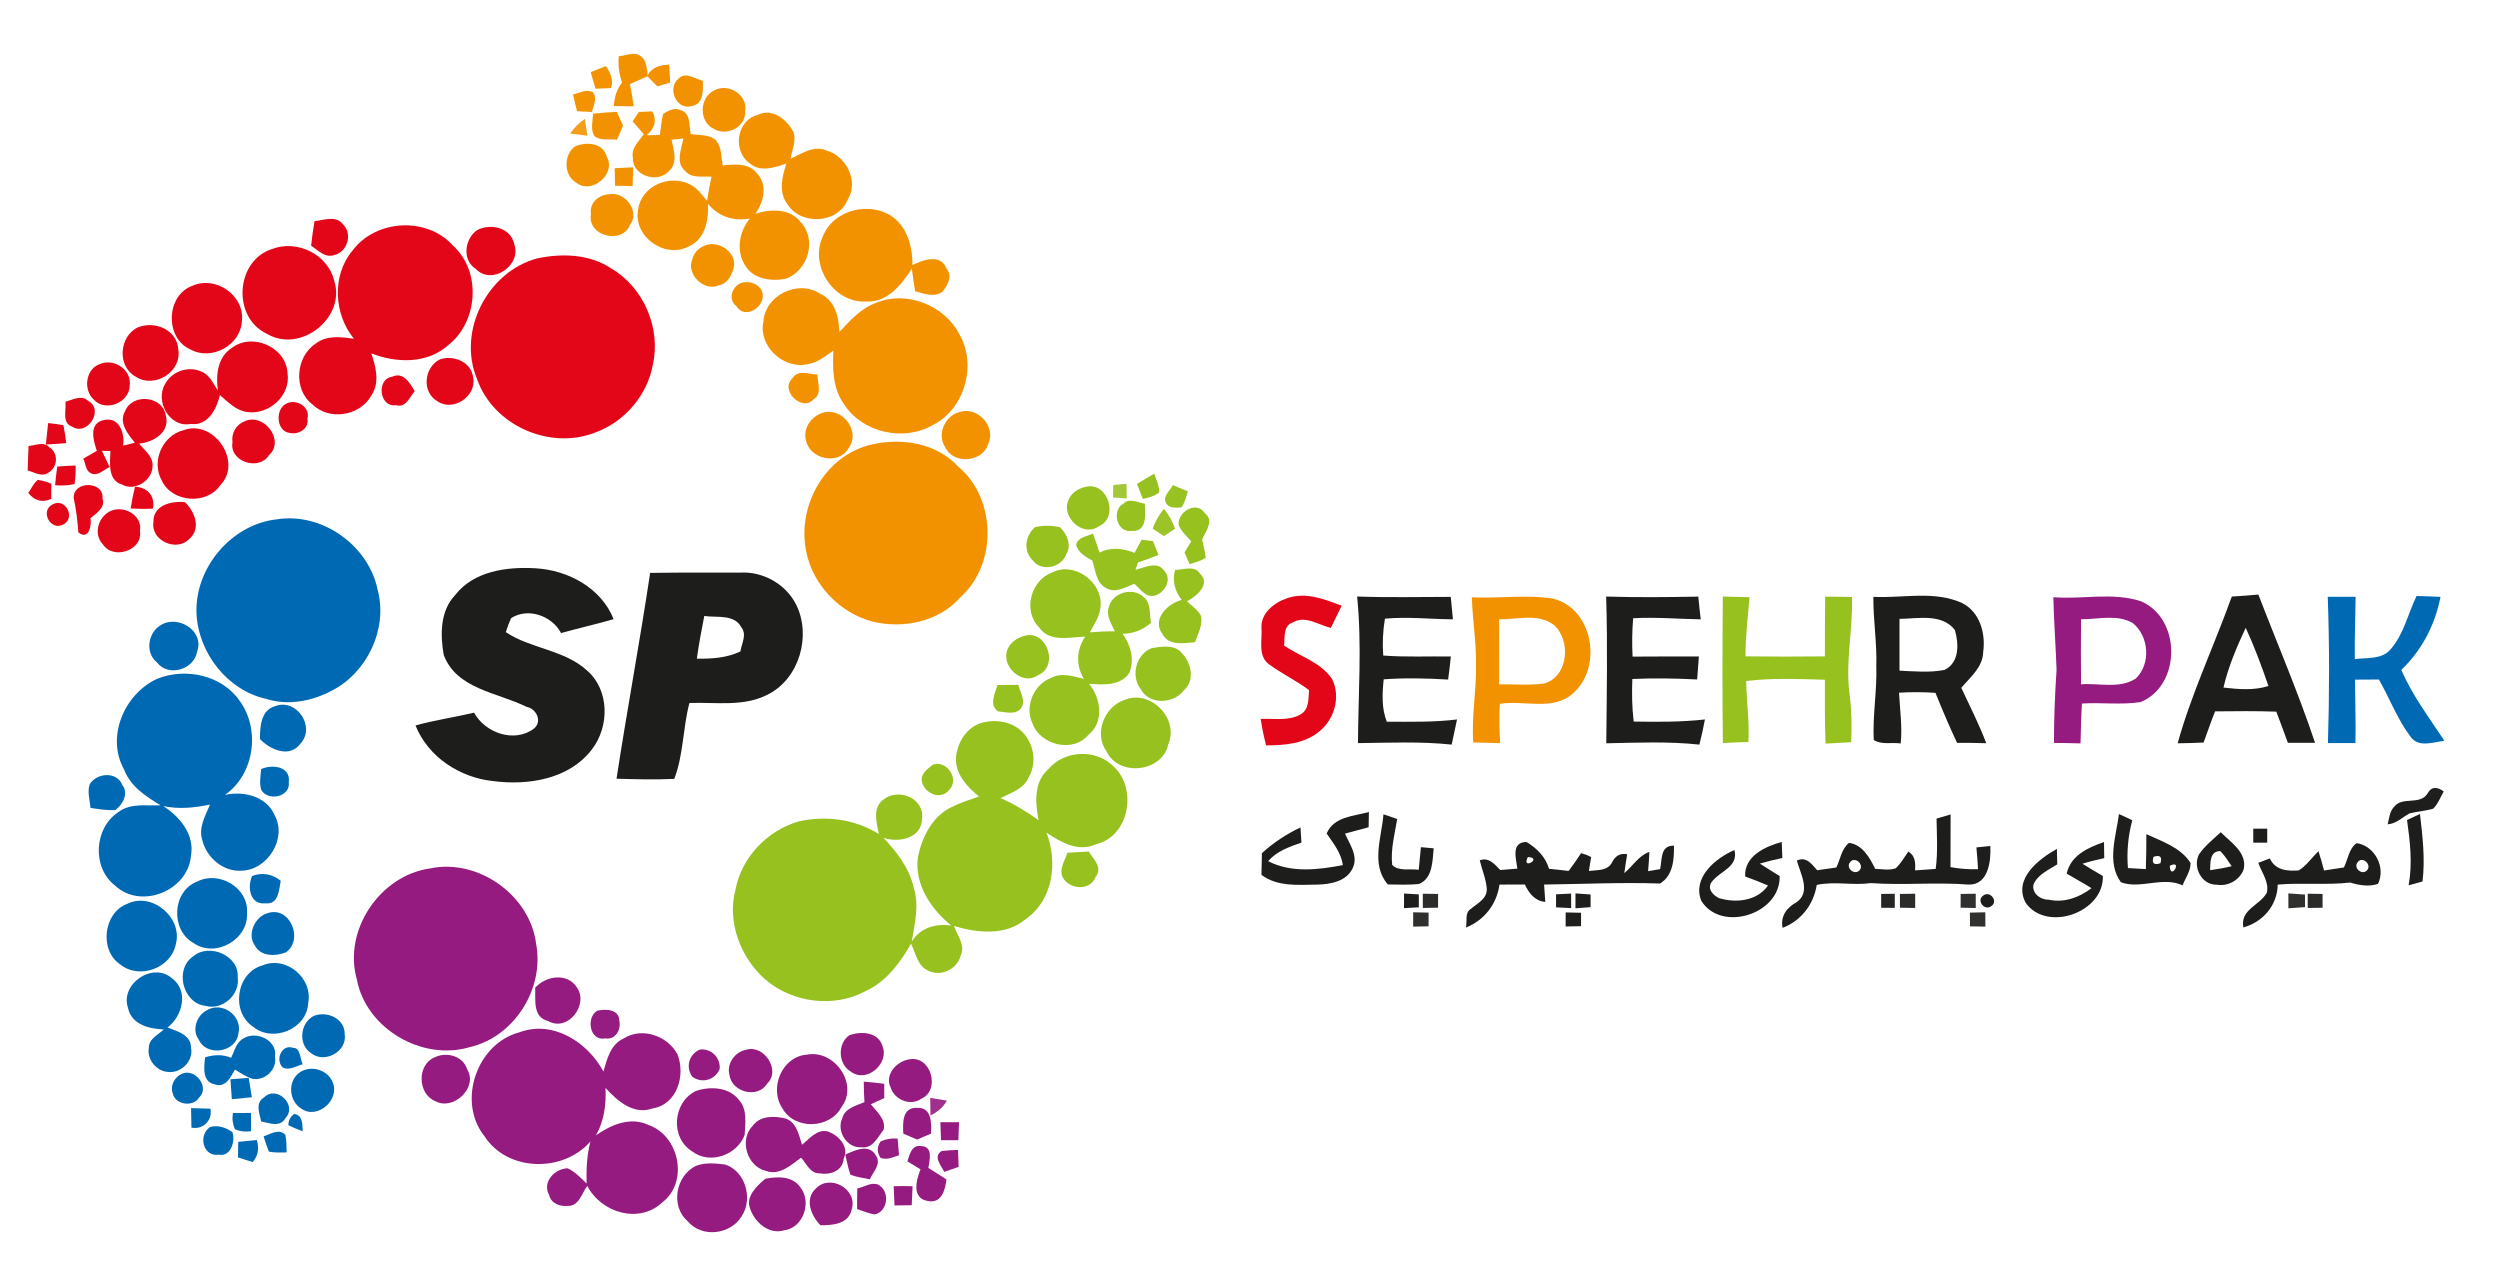﻿<?xml version="1.0" encoding="UTF-8" ?>
<!DOCTYPE svg PUBLIC "-//W3C//DTD SVG 1.1//EN" "http://www.w3.org/Graphics/SVG/1.1/DTD/svg11.dtd">
<svg width="537pt" height="273pt" viewBox="0 0 537 273" version="1.1" xmlns="http://www.w3.org/2000/svg">
<g id="#ffffffff">
</g>
<g id="#f39200ff">
<path fill="#f39200" opacity="1.00" d=" M 132.91 12.07 C 134.49 12.01 136.36 10.92 137.74 12.15 C 138.98 13.11 138.86 14.74 139.14 16.13 C 140.08 14.36 141.90 13.99 143.75 13.87 C 143.82 15.15 143.89 16.44 143.95 17.73 C 143.04 18.00 142.12 18.28 141.21 18.56 C 140.49 17.84 139.76 17.12 139.05 16.39 C 137.80 16.95 136.55 17.52 135.30 18.07 C 135.64 19.65 135.90 21.24 136.13 22.84 C 134.70 22.84 133.27 22.82 131.85 22.78 C 131.95 20.94 132.47 19.19 133.61 17.73 C 133.00 15.90 132.72 13.99 132.91 12.07 Z" />
<path fill="#f39200" opacity="1.00" d=" M 145.81 16.83 C 147.33 15.33 149.29 17.00 150.96 17.34 C 151.03 19.35 151.22 22.27 148.65 22.77 C 145.25 23.82 143.20 18.85 145.81 16.83 Z" />
<path fill="#f39200" opacity="1.00" d=" M 153.48 19.39 C 156.47 17.77 160.68 20.39 160.05 23.88 C 160.31 27.21 156.20 29.33 153.43 27.74 C 150.06 26.27 150.15 20.89 153.48 19.39 Z" />
<path fill="#f39200" opacity="1.00" d=" M 142.46 24.42 C 143.56 23.83 144.87 23.00 146.15 23.65 C 148.42 24.26 148.00 27.00 148.36 28.80 C 150.19 29.10 152.37 28.79 153.82 30.18 C 155.04 31.68 154.90 33.73 155.23 35.53 C 157.79 35.30 160.90 34.93 162.64 37.29 C 164.98 39.79 164.00 43.39 162.28 45.90 C 165.60 44.85 169.75 44.74 172.07 47.81 C 175.54 51.62 173.49 58.24 168.77 59.88 C 165.68 60.49 161.80 59.97 160.06 57.02 C 158.03 53.88 158.79 49.73 161.06 46.94 C 157.58 47.57 154.31 46.53 152.08 43.76 C 152.24 47.20 151.50 51.41 147.94 52.93 C 142.86 55.66 136.03 50.88 137.05 45.11 C 137.72 39.89 143.89 37.30 148.34 39.68 C 149.83 40.48 150.80 41.90 151.88 43.14 C 152.14 41.40 152.44 39.68 152.83 37.97 C 150.94 37.77 148.60 38.42 147.21 36.75 C 145.01 35.00 146.38 32.00 146.79 29.75 C 146.15 29.81 144.88 29.95 144.25 30.01 C 144.68 32.20 145.68 34.93 143.73 36.70 C 141.31 39.52 135.78 37.75 135.95 33.92 C 135.51 31.83 137.23 30.36 138.29 28.82 C 137.48 27.90 136.67 26.98 135.88 26.06 C 136.21 25.56 136.89 24.55 137.23 24.05 C 137.95 24.02 139.41 23.96 140.13 23.93 C 141.18 25.91 140.55 27.68 138.89 29.05 C 139.61 29.04 141.03 29.01 141.75 28.99 C 141.95 27.47 142.05 25.92 142.46 24.42 Z" />
<path fill="#f39200" opacity="1.00" d=" M 127.40 24.42 C 129.09 24.23 130.78 24.10 132.49 24.03 C 132.93 25.02 133.37 26.00 133.83 26.99 C 133.38 27.99 132.95 29.00 132.52 30.01 C 130.93 29.81 129.07 30.28 127.71 29.27 C 126.76 27.80 127.34 26.03 127.40 24.42 Z" />
<path fill="#f39200" opacity="1.00" d=" M 162.73 24.70 C 165.90 23.07 169.14 25.75 170.49 28.50 C 171.03 30.37 170.11 32.27 169.81 34.11 C 172.20 32.99 174.85 31.14 177.57 32.34 C 181.87 33.56 184.56 39.09 182.02 43.02 C 179.89 48.08 172.02 48.45 169.17 43.89 C 167.14 41.31 168.00 37.93 168.92 35.11 C 166.39 36.01 163.27 37.09 160.98 35.02 C 157.30 32.42 158.23 25.82 162.73 24.70 Z" />
<path fill="#f39200" opacity="1.00" d=" M 123.49 31.47 C 125.89 30.36 129.62 30.66 130.35 33.72 C 132.43 37.36 127.04 41.89 123.80 39.24 C 121.01 37.70 121.07 33.20 123.49 31.47 Z" />
<path fill="#f39200" opacity="1.00" d=" M 132.03 36.13 C 133.35 36.07 134.67 36.00 135.99 35.94 C 135.96 37.29 135.93 38.63 135.89 39.98 C 134.63 39.95 133.37 39.92 132.11 39.89 C 132.07 38.64 132.05 37.38 132.03 36.13 Z" />
<path fill="#f39200" opacity="1.00" d=" M 131.16 41.69 C 134.42 41.31 137.45 45.45 135.34 48.29 C 133.63 52.63 126.05 50.68 126.94 45.99 C 126.54 43.41 128.80 41.73 131.16 41.69 Z" />
<path fill="#f39200" opacity="1.00" d=" M 176.79 50.70 C 179.12 44.85 187.33 43.05 192.14 46.90 C 195.05 49.33 196.01 53.29 196.00 56.94 C 198.31 55.77 202.07 54.47 203.32 57.70 C 204.70 59.33 203.51 61.26 202.45 62.66 C 200.64 64.01 198.48 63.02 196.57 62.56 C 196.31 60.95 196.08 59.33 195.86 57.71 C 193.63 61.14 190.62 65.03 186.04 64.77 C 179.04 65.15 173.74 56.94 176.79 50.70 Z" />
<path fill="#f39200" opacity="1.00" d=" M 152.33 52.48 C 154.82 52.08 157.89 54.21 157.69 56.95 C 157.38 58.84 156.41 60.91 154.33 61.31 C 151.17 62.67 147.32 58.82 148.72 55.67 C 149.11 53.92 150.64 52.82 152.33 52.48 Z" />
<path fill="#f39200" opacity="1.00" d=" M 160.18 60.61 C 161.71 60.46 163.55 61.46 163.80 63.09 C 164.37 65.93 159.97 68.76 158.20 65.78 C 155.95 64.14 157.61 60.61 160.18 60.61 Z" />
<path fill="#f39200" opacity="1.00" d=" M 163.98 69.10 C 164.29 63.50 171.32 60.01 176.02 63.01 C 179.31 64.44 180.26 68.06 180.26 71.34 C 182.59 68.90 184.91 66.21 188.19 65.05 C 194.73 62.31 202.92 65.60 206.10 71.84 C 209.89 78.42 207.19 87.92 200.35 91.31 C 194.09 94.94 185.17 92.93 181.26 86.77 C 178.87 83.44 178.83 79.22 179.01 75.30 C 177.28 76.52 175.55 77.93 173.40 78.25 C 168.31 79.36 162.84 74.32 163.98 69.10 Z" />
<path fill="#f39200" opacity="1.00" d=" M 170.24 81.24 C 171.40 79.30 173.79 80.41 175.58 80.44 C 175.58 82.21 176.69 84.61 174.76 85.76 C 172.26 88.60 167.41 83.73 170.24 81.24 Z" />
<path fill="#f39200" opacity="1.00" d=" M 177.33 88.52 C 181.32 87.84 184.85 92.87 182.26 96.27 C 180.17 99.99 174.07 98.68 173.15 94.72 C 172.32 91.86 174.53 89.01 177.33 88.52 Z" />
<path fill="#f39200" opacity="1.00" d=" M 206.39 88.44 C 210.10 87.36 213.98 91.74 212.29 95.28 C 211.16 99.34 204.78 99.85 203.03 96.06 C 201.11 93.22 203.10 89.04 206.39 88.44 Z" />
<path fill="#f39200" opacity="1.00" d=" M 187.38 95.45 C 193.76 94.01 201.20 95.19 205.78 100.19 C 214.03 107.02 214.27 121.17 206.29 128.29 C 201.68 133.57 194.00 135.12 187.38 133.51 C 180.50 131.69 174.74 125.78 173.25 118.80 C 170.97 108.88 177.22 97.66 187.38 95.45 Z" />
<path fill="#f39200" opacity="1.00" d=" M 316.16 128.30 C 321.95 128.60 327.83 127.66 333.57 128.58 C 342.21 130.71 344.30 143.27 337.93 148.89 C 333.64 152.83 327.37 150.32 322.17 151.19 C 321.99 154.00 322.05 156.81 322.25 159.62 C 320.32 159.58 318.38 159.54 316.45 159.48 C 316.06 153.96 317.14 148.50 317.04 143.00 C 317.16 138.07 316.28 133.21 316.16 128.30 M 322.01 133.03 C 321.99 137.68 321.99 142.33 322.00 146.99 C 325.23 146.96 328.50 147.25 331.72 146.81 C 336.94 145.30 337.51 137.46 333.72 134.20 C 330.34 131.69 325.87 133.07 322.01 133.03 Z" />
</g>
<g id="#f39301ff">
<path fill="#f39301" opacity="1.00" d=" M 126.89 15.49 C 127.98 15.06 129.06 14.63 130.14 14.19 C 131.09 15.62 131.92 17.19 131.22 18.92 C 130.40 18.95 128.76 19.02 127.94 19.06 C 127.54 17.88 127.21 16.69 126.89 15.49 Z" />
</g>
<g id="#f39302ff">
<path fill="#f39302" opacity="1.00" d=" M 123.09 20.28 C 124.46 19.99 125.89 19.09 127.30 19.76 C 128.41 21.07 127.46 22.65 127.15 24.06 C 126.34 24.02 124.74 23.93 123.94 23.88 C 123.64 22.69 123.35 21.49 123.09 20.28 Z" />
</g>
<g id="#f49d1aff">
<path fill="#f49d1a" opacity="1.00" d=" M 122.47 28.68 C 123.31 27.44 124.38 26.38 125.63 25.54 C 125.76 26.45 126.04 28.25 126.17 29.15 C 125.25 29.04 123.40 28.80 122.47 28.68 Z" />
</g>
<g id="#e30518ff">
<path fill="#e30518" opacity="1.00" d=" M 67.55 47.52 C 69.60 47.26 72.28 46.20 73.75 48.28 C 75.78 50.32 74.57 54.12 71.83 54.78 C 69.84 55.48 68.32 53.77 66.83 52.77 C 67.02 51.02 67.25 49.26 67.55 47.52 Z" />
<path fill="#e30518" opacity="1.00" d=" M 75.75 53.79 C 80.76 47.12 91.69 46.50 97.29 52.74 C 103.49 58.32 102.70 69.25 96.15 74.24 C 91.65 78.20 85.06 77.99 79.76 75.90 C 80.72 78.78 81.62 82.11 79.81 84.88 C 77.42 89.33 70.76 90.45 67.12 86.88 C 62.94 83.71 63.50 76.60 67.82 73.80 C 70.18 71.96 73.28 72.37 76.03 72.77 C 71.68 67.47 71.25 59.10 75.75 53.79 Z" />
<path fill="#e30518" opacity="1.00" d=" M 102.49 49.43 C 105.42 47.88 109.77 48.92 110.48 52.51 C 112.06 57.03 105.60 61.39 102.20 57.76 C 99.18 55.86 99.81 51.27 102.49 49.43 Z" />
<path fill="#e30518" opacity="1.00" d=" M 58.39 53.50 C 63.80 51.41 70.40 54.59 71.79 60.31 C 74.35 68.26 64.51 76.02 57.30 71.68 C 49.85 68.19 50.56 56.06 58.39 53.50 Z" />
<path fill="#e30518" opacity="1.00" d=" M 115.41 55.50 C 120.70 54.38 126.69 54.56 131.32 57.68 C 138.28 61.75 142.00 70.52 140.23 78.36 C 139.04 84.89 134.19 90.57 127.97 92.86 C 118.21 96.80 105.95 91.42 102.47 81.43 C 98.18 71.15 104.69 58.35 115.41 55.50 Z" />
<path fill="#e30518" opacity="1.00" d=" M 41.36 61.38 C 46.35 59.14 52.60 63.49 51.96 68.97 C 51.70 74.14 45.48 77.55 40.96 75.08 C 35.35 72.73 35.62 63.38 41.36 61.38 Z" />
<path fill="#e30518" opacity="1.00" d=" M 29.48 70.38 C 33.12 68.79 38.05 70.76 38.30 75.08 C 39.08 79.90 33.17 83.55 29.16 80.91 C 25.14 78.73 25.57 72.40 29.48 70.38 Z" />
<path fill="#e30518" opacity="1.00" d=" M 49.85 74.70 C 54.25 71.39 61.45 74.55 61.76 80.13 C 62.52 84.97 57.71 89.23 53.02 88.49 C 50.65 88.15 48.96 86.33 47.23 84.86 C 46.55 87.85 44.63 91.57 40.98 91.06 C 36.46 91.96 33.27 86.23 35.44 82.53 C 36.85 79.80 40.41 78.53 43.21 79.79 C 45.03 80.49 45.82 82.41 46.82 83.93 C 46.32 80.60 46.72 76.65 49.85 74.70 Z" />
<path fill="#e30518" opacity="1.00" d=" M 94.45 77.21 C 97.35 76.18 101.23 77.72 101.62 81.02 C 102.49 85.03 97.39 88.54 93.97 86.20 C 90.54 84.22 91.06 78.96 94.45 77.21 Z" />
<path fill="#e30518" opacity="1.00" d=" M 21.44 78.20 C 24.55 76.89 28.30 79.42 27.87 82.85 C 27.78 86.51 22.66 88.56 20.18 85.87 C 17.83 83.79 18.35 79.29 21.44 78.20 Z" />
<path fill="#e30518" opacity="1.00" d=" M 85.07 87.03 C 81.49 87.62 80.75 81.41 84.23 80.93 C 86.63 79.78 88.09 82.30 89.08 84.03 C 87.95 85.30 87.21 87.67 85.07 87.03 Z" />
<path fill="#e30518" opacity="1.00" d=" M 14.05 86.31 C 15.62 85.86 17.45 84.76 18.92 86.09 C 22.46 87.94 18.80 93.79 15.48 91.64 C 13.23 90.82 14.28 88.13 14.05 86.31 Z" />
<path fill="#e30518" opacity="1.00" d=" M 26.88 88.28 C 28.42 84.47 34.80 84.99 35.58 89.09 C 36.69 92.75 33.04 95.00 29.89 95.28 C 31.01 96.71 32.85 97.98 32.77 99.99 C 32.85 103.11 29.01 105.64 26.25 104.10 C 23.11 103.21 23.62 99.40 23.72 96.89 C 23.26 96.88 22.34 96.85 21.88 96.84 C 22.44 97.99 23.00 99.14 23.55 100.30 C 22.26 100.90 20.99 102.42 19.45 101.62 C 18.34 101.02 18.41 99.53 17.89 98.52 C 18.86 97.95 19.82 97.39 20.80 96.84 C 20.04 94.61 19.01 90.95 22.25 90.24 C 25.61 89.41 26.83 93.05 26.45 95.72 C 27.29 95.51 28.13 95.30 28.97 95.10 C 27.46 93.21 25.43 90.81 26.88 88.28 Z" />
<path fill="#e30518" opacity="1.00" d=" M 61.23 86.87 C 63.33 85.39 66.78 87.30 66.03 89.96 C 66.45 92.10 64.07 93.45 62.20 92.99 C 59.39 92.64 59.13 88.13 61.23 86.87 Z" />
<path fill="#e30518" opacity="1.00" d=" M 52.55 90.49 C 56.62 88.58 61.32 94.59 57.77 97.78 C 55.61 101.24 49.20 99.16 49.94 95.00 C 49.65 93.05 50.71 91.20 52.55 90.49 Z" />
<path fill="#e30518" opacity="1.00" d=" M 39.46 92.39 C 45.92 90.01 52.22 99.21 47.31 104.23 C 44.40 108.52 37.00 107.94 34.78 103.28 C 32.42 99.17 34.85 93.52 39.46 92.39 Z" />
<path fill="#e30518" opacity="1.00" d=" M 6.13 95.80 C 7.58 95.69 9.43 94.74 10.60 96.09 C 12.63 97.29 12.40 100.42 10.41 101.52 C 8.97 102.55 7.38 101.42 5.94 101.06 C 5.99 99.30 6.05 97.55 6.13 95.80 Z" />
<path fill="#e30518" opacity="1.00" d=" M 12.30 100.23 C 13.61 100.10 14.93 100.02 16.24 100.00 C 16.29 101.34 16.21 102.66 16.00 103.98 C 14.63 104.27 13.25 104.36 11.84 104.23 C 11.95 102.89 12.10 101.55 12.30 100.23 Z" />
<path fill="#e30518" opacity="1.00" d=" M 15.84 107.03 C 15.62 103.20 22.37 103.28 22.02 107.05 C 22.67 109.08 20.73 110.20 19.44 111.30 C 19.74 112.98 18.99 116.14 16.82 114.34 C 16.65 111.88 16.37 109.44 15.84 107.03 Z" />
<path fill="#e30518" opacity="1.00" d=" M 29.00 104.54 C 31.67 104.68 33.36 106.53 32.85 109.25 C 31.26 109.33 29.66 109.32 28.06 109.23 C 28.30 107.65 28.62 106.09 29.00 104.54 Z" />
<path fill="#e30518" opacity="1.00" d=" M 32.96 112.09 C 32.88 108.49 36.85 107.56 39.74 107.87 C 41.81 109.88 43.26 113.45 40.71 115.72 C 37.99 118.66 32.31 116.15 32.96 112.09 Z" />
<path fill="#e30518" opacity="1.00" d=" M 24.47 109.52 C 27.15 108.81 30.60 110.95 30.06 114.00 C 30.79 118.23 24.34 120.35 22.11 116.94 C 19.76 114.53 21.37 110.28 24.47 109.52 Z" />
<path fill="#e30518" opacity="1.00" d=" M 276.42 128.52 C 280.37 127.08 284.49 128.69 288.19 130.11 C 287.42 131.70 286.64 133.28 285.87 134.87 C 283.22 134.27 280.40 132.11 277.73 133.68 C 275.56 134.39 276.02 136.92 275.82 138.68 C 279.27 141.01 283.69 142.25 286.12 145.84 C 288.08 149.68 286.58 154.72 283.20 157.26 C 280.06 159.80 275.83 160.09 271.96 160.11 C 271.47 158.24 271.09 156.35 270.79 154.44 C 273.61 154.27 276.81 154.94 279.35 153.46 C 281.25 152.38 281.02 150.09 281.18 148.24 C 278.40 146.15 275.23 144.67 272.45 142.59 C 270.17 140.75 271.15 137.50 270.97 134.98 C 270.71 131.78 273.67 129.44 276.42 128.52 Z" />
</g>
<g id="#e30619ff">
<path fill="#e30619" opacity="1.00" d=" M 10.34 90.87 C 11.44 90.99 12.53 91.14 13.62 91.33 C 13.88 92.60 14.08 93.89 14.23 95.18 C 12.77 95.32 11.31 95.42 9.85 95.48 C 10.00 93.94 10.16 92.41 10.34 90.87 Z" />
</g>
<g id="#97c120ff">
<path fill="#97c120" opacity="1.00" d=" M 244.23 103.95 C 245.45 103.19 246.69 102.46 247.94 101.75 C 248.38 103.06 249.00 104.35 249.02 105.75 C 248.01 106.60 246.72 106.87 245.48 107.18 C 245.07 106.10 244.65 105.02 244.23 103.95 Z" />
</g>
<g id="#e30618ff">
<path fill="#e30618" opacity="1.00" d=" M 6.08 105.87 C 6.74 104.93 7.20 103.81 8.12 103.08 C 9.12 103.23 10.09 103.50 11.02 103.91 C 11.02 104.72 11.02 106.35 11.01 107.16 C 9.08 108.05 7.35 107.54 6.08 105.87 Z" />
<path fill="#e30618" opacity="1.00" d=" M 11.39 108.29 C 14.14 106.92 16.29 111.26 13.61 112.66 C 10.84 114.17 8.46 109.66 11.39 108.29 Z" />
</g>
<g id="#96c11fff">
<path fill="#96c11f" opacity="1.00" d=" M 233.35 104.54 C 238.04 103.54 240.40 111.22 236.01 113.05 C 232.63 115.48 227.95 111.11 229.46 107.51 C 230.06 105.86 231.68 104.86 233.35 104.54 Z" />
<path fill="#96c11f" opacity="1.00" d=" M 241.32 108.19 C 242.60 106.85 244.39 108.01 245.90 108.18 C 246.07 110.48 246.41 114.37 242.99 114.03 C 239.83 114.50 238.74 109.48 241.32 108.19 Z" />
<path fill="#96c11f" opacity="1.00" d=" M 253.19 112.86 C 252.76 110.07 256.99 107.39 258.79 110.23 C 260.88 111.84 258.96 114.14 258.22 115.91 C 258.52 117.20 258.84 118.49 258.99 119.82 C 257.93 120.50 256.71 120.82 255.52 121.17 C 255.25 120.55 254.70 119.30 254.43 118.68 C 254.90 117.88 255.38 117.08 255.87 116.28 C 254.92 115.18 253.80 114.19 253.19 112.86 Z" />
<path fill="#96c11f" opacity="1.00" d=" M 222.35 113.21 C 224.09 112.85 225.91 112.85 227.66 113.23 C 229.16 114.68 230.27 117.04 229.04 119.01 C 228.04 121.99 223.59 122.93 221.72 120.25 C 219.73 118.17 220.25 115.00 222.35 113.21 Z" />
<path fill="#96c11f" opacity="1.00" d=" M 231.15 117.02 C 231.55 115.34 233.46 115.25 234.76 114.61 C 235.26 115.96 235.73 117.33 236.17 118.71 C 238.59 117.44 241.25 117.79 243.70 118.75 C 244.20 117.81 244.71 116.87 245.22 115.93 C 245.83 116.00 247.04 116.15 247.65 116.22 C 248.04 117.21 248.44 118.20 248.84 119.19 C 247.39 119.79 245.92 120.34 244.44 120.81 C 244.30 121.21 244.03 122.01 243.89 122.41 C 245.91 121.90 248.66 120.39 250.17 122.70 C 251.86 124.68 250.02 127.56 247.81 127.99 C 245.94 128.29 244.90 126.42 243.66 125.39 C 241.80 126.09 239.74 127.45 237.74 126.39 C 235.45 125.37 235.33 122.50 234.62 120.41 C 233.21 119.58 231.57 118.76 231.15 117.02 Z" />
<path fill="#96c11f" opacity="1.00" d=" M 225.99 122.98 C 230.62 120.55 236.72 124.90 236.42 129.98 C 236.40 132.16 235.08 133.99 234.10 135.83 C 235.88 135.68 237.68 135.59 239.47 135.61 C 238.75 133.96 237.48 132.22 238.19 130.34 C 239.00 127.25 243.32 126.06 245.63 128.23 C 247.32 129.54 246.84 131.92 247.24 133.78 C 245.51 135.29 243.43 136.13 241.12 136.13 C 242.86 138.52 243.75 141.67 242.59 144.52 C 240.68 147.41 236.93 147.07 233.92 146.88 C 236.48 149.92 237.24 155.12 233.80 157.82 C 230.50 161.86 223.33 160.02 221.73 155.28 C 220.08 151.73 222.04 147.05 225.68 145.67 C 227.92 144.37 230.51 145.27 232.82 145.82 C 231.07 142.89 231.19 139.57 233.10 136.74 C 229.76 136.86 225.45 138.05 223.20 134.76 C 219.64 131.23 221.41 124.64 225.99 122.98 Z" />
<path fill="#96c11f" opacity="1.00" d=" M 252.40 122.42 C 254.19 122.43 256.59 121.32 257.77 123.24 C 260.16 125.46 256.95 128.14 254.95 129.16 C 255.99 130.13 257.25 130.96 257.95 132.24 C 258.40 134.25 257.34 136.12 256.69 137.94 C 254.24 138.15 251.10 138.80 249.68 136.18 C 247.37 133.02 250.80 129.63 253.84 128.86 C 252.34 126.99 251.78 124.76 252.40 122.42 Z" />
<path fill="#96c11f" opacity="1.00" d=" M 370.06 128.14 C 371.97 128.19 373.88 128.23 375.80 128.28 C 375.45 132.51 374.92 136.73 374.93 140.98 C 380.62 141.06 386.30 141.05 391.99 140.99 C 391.99 136.71 391.98 132.43 392.05 128.16 C 393.96 128.19 395.88 128.21 397.81 128.22 C 398.03 135.33 396.30 142.41 397.34 149.50 C 397.74 152.79 397.79 156.11 397.63 159.42 C 395.80 159.52 393.96 159.62 392.13 159.73 C 391.94 155.16 391.99 150.58 391.99 146.01 C 386.35 145.84 380.69 145.60 375.08 146.28 C 375.17 150.65 375.79 155.00 375.56 159.38 C 373.73 159.43 371.90 159.49 370.07 159.62 C 369.94 149.12 369.97 138.63 370.06 128.14 Z" />
<path fill="#96c11f" opacity="1.00" d=" M 220.35 136.50 C 225.03 135.51 227.42 143.19 222.99 145.01 C 219.63 147.45 214.93 143.09 216.41 139.50 C 217.08 137.86 218.68 136.87 220.35 136.50 Z" />
<path fill="#96c11f" opacity="1.00" d=" M 247.36 139.23 C 249.46 138.87 252.25 138.38 253.81 140.23 C 255.87 142.29 256.75 146.09 254.33 148.25 C 252.15 151.19 246.88 151.50 245.04 148.04 C 242.83 145.22 243.99 140.55 247.36 139.23 Z" />
<path fill="#96c11f" opacity="1.00" d=" M 214.25 147.14 C 215.75 147.11 217.25 147.10 218.76 147.11 C 219.03 148.57 220.18 150.08 219.60 151.56 C 218.82 153.74 216.11 152.98 214.35 152.80 C 212.38 151.33 213.76 148.97 214.25 147.14 Z" />
<path fill="#96c11f" opacity="1.00" d=" M 241.42 150.40 C 247.01 147.89 253.35 154.34 250.94 159.88 C 249.67 165.93 240.25 166.90 237.67 161.38 C 234.94 157.64 237.19 151.84 241.42 150.40 Z" />
<path fill="#96c11f" opacity="1.00" d=" M 210.37 155.43 C 213.29 154.43 216.79 154.80 219.20 156.84 C 222.02 159.30 222.88 163.73 220.95 167.00 C 219.88 169.48 217.11 170.32 214.89 171.44 C 217.81 172.66 220.50 174.35 223.09 176.18 C 222.36 172.45 222.01 167.95 225.21 165.19 C 228.68 161.10 235.48 160.83 239.23 164.67 C 244.36 169.40 242.58 179.71 235.39 181.35 C 231.66 183.09 227.83 180.93 224.78 178.83 C 227.22 185.14 226.26 193.25 220.41 197.35 C 216.12 201.07 209.95 200.43 204.90 198.89 C 205.62 200.91 207.44 203.08 206.34 205.29 C 205.61 208.15 202.20 209.82 199.51 208.56 C 197.11 207.62 196.71 204.74 195.69 202.69 C 193.34 206.84 190.37 210.85 185.91 212.90 C 179.11 216.54 170.30 215.42 164.46 210.46 C 159.08 205.76 156.10 198.04 158.00 191.01 C 159.34 184.11 164.76 178.48 171.44 176.47 C 177.30 175.11 183.63 175.93 188.78 179.15 C 188.28 176.68 187.31 173.44 189.82 171.71 C 193.03 169.16 198.72 171.53 198.04 175.93 C 197.96 180.09 192.98 181.10 189.74 179.95 C 192.64 182.99 195.31 186.45 196.26 190.64 C 197.48 194.46 196.49 198.44 195.83 202.27 C 197.70 199.25 200.95 198.34 204.32 198.81 C 199.97 195.24 196.39 190.00 197.16 184.12 C 198.03 179.88 200.22 175.40 204.29 173.42 C 206.21 172.43 208.28 171.80 210.30 171.08 C 207.79 169.08 205.32 166.41 205.32 163.00 C 205.53 159.86 207.31 156.57 210.37 155.43 Z" />
<path fill="#96c11f" opacity="1.00" d=" M 200.39 164.24 C 203.46 163.21 206.22 167.49 203.80 169.77 C 201.92 171.96 198.54 170.35 198.02 167.89 C 197.67 166.21 199.27 165.14 200.39 164.24 Z" />
<path fill="#96c11f" opacity="1.00" d=" M 229.28 183.17 C 230.80 183.08 232.32 182.99 233.85 182.91 C 234.85 184.52 236.94 186.37 235.35 188.33 C 234.23 191.39 229.84 191.14 228.33 188.57 C 227.36 186.74 228.74 184.89 229.28 183.17 Z" />
</g>
<g id="#a2c838ff">
<path fill="#a2c838" opacity="1.00" d=" M 239.12 104.17 C 239.83 104.11 241.27 103.98 241.98 103.92 C 241.99 104.71 242.01 106.28 242.02 107.06 C 241.29 107.01 239.82 106.91 239.08 106.86 C 239.09 106.18 239.11 104.84 239.12 104.17 Z" />
</g>
<g id="#97c221ff">
<path fill="#97c221" opacity="1.00" d=" M 251.91 104.20 C 252.98 104.65 254.06 105.09 255.13 105.53 C 254.80 106.72 254.53 107.97 253.77 108.99 C 252.44 109.07 250.82 109.27 250.32 107.68 C 249.96 106.34 251.41 105.34 251.91 104.20 Z" />
</g>
<g id="#9bc429ff">
<path fill="#9bc429" opacity="1.00" d=" M 247.61 113.57 C 248.13 111.99 248.98 110.57 250.01 109.27 C 251.03 110.57 251.88 111.99 252.39 113.58 C 251.79 113.97 250.60 114.76 250.00 115.15 C 249.40 114.75 248.21 113.96 247.61 113.57 Z" />
</g>
<g id="#0069b4ff">
<path fill="#0069b4" opacity="1.00" d=" M 59.47 111.55 C 69.18 110.00 79.24 117.18 81.14 126.79 C 83.33 135.05 78.89 144.43 71.35 148.31 C 67.05 150.62 61.87 151.63 57.13 150.11 C 48.87 148.26 42.71 140.35 42.22 132.02 C 41.68 122.15 49.62 112.63 59.47 111.55 Z" />
<path fill="#0069b4" opacity="1.00" d=" M 500.00 128.19 C 501.99 128.20 503.99 128.20 505.99 128.19 C 505.94 132.65 505.75 137.11 505.81 141.58 C 508.42 141.22 511.63 141.72 513.52 139.45 C 516.36 136.20 517.23 131.82 519.08 128.02 C 520.79 128.06 522.50 128.12 524.22 128.21 C 523.07 134.16 520.21 139.72 515.79 143.89 C 518.18 149.39 521.78 154.16 525.06 159.12 C 522.66 159.42 519.41 160.68 517.75 158.19 C 514.93 154.45 513.30 150.00 510.99 145.96 C 509.27 145.97 507.56 145.98 505.85 145.99 C 505.88 150.53 506.05 155.07 505.95 159.61 C 503.97 159.59 502.00 159.59 500.04 159.61 C 500.36 149.13 500.38 138.66 500.00 128.19 Z" />
<path fill="#0069b4" opacity="1.00" d=" M 34.45 134.33 C 38.06 131.92 43.95 135.43 42.36 139.90 C 41.77 143.79 36.17 145.55 33.71 142.28 C 31.14 140.22 31.75 135.97 34.45 134.33 Z" />
<path fill="#0069b4" opacity="1.00" d=" M 33.70 145.83 C 39.79 143.35 47.63 144.97 51.47 150.53 C 55.99 156.68 54.66 166.33 48.32 170.74 C 52.29 169.88 57.21 170.98 58.95 175.04 C 61.77 179.99 57.55 186.82 52.00 187.02 C 48.04 187.35 44.40 184.27 43.47 180.52 C 42.56 177.83 44.12 175.24 45.10 172.83 C 41.79 173.51 38.41 173.86 35.08 173.15 C 38.68 175.47 41.87 179.32 41.01 183.90 C 40.32 191.37 30.27 195.42 24.73 190.23 C 19.69 186.37 20.19 177.84 25.45 174.42 C 28.06 172.44 31.45 173.13 34.49 172.97 C 31.32 171.07 28.02 168.93 26.66 165.30 C 22.72 158.30 26.71 149.08 33.70 145.83 Z" />
<path fill="#0069b4" opacity="1.00" d=" M 55.85 158.77 C 55.83 156.07 56.02 152.50 59.18 151.65 C 63.67 149.99 67.81 156.04 64.62 159.63 C 62.29 162.92 58.13 161.10 55.85 158.77 Z" />
<path fill="#0069b4" opacity="1.00" d=" M 56.10 165.20 C 58.49 164.10 62.50 164.64 62.03 168.02 C 62.45 171.21 57.52 172.19 56.12 169.67 C 55.67 168.20 55.97 166.68 56.10 165.20 Z" />
<path fill="#0069b4" opacity="1.00" d=" M 19.28 168.43 C 20.86 165.94 25.17 165.66 26.31 168.68 C 27.69 170.46 26.33 172.84 24.80 173.99 C 23.00 174.10 21.21 173.80 19.44 173.54 C 19.30 171.86 18.70 170.09 19.28 168.43 Z" />
<path fill="#0069b4" opacity="1.00" d=" M 54.16 188.16 C 56.33 187.33 58.51 187.74 60.30 189.19 C 59.90 191.20 59.89 194.32 57.02 194.03 C 53.68 194.40 53.07 190.56 54.16 188.16 Z" />
<path fill="#0069b4" opacity="1.00" d=" M 42.36 189.36 C 46.99 186.95 53.38 190.65 53.06 195.99 C 53.49 201.74 46.35 205.88 41.59 202.57 C 36.58 199.81 36.94 191.43 42.36 189.36 Z" />
<path fill="#0069b4" opacity="1.00" d=" M 27.32 194.15 C 32.64 191.49 39.30 197.14 37.77 202.78 C 36.80 207.95 29.94 210.48 25.84 207.17 C 21.27 204.15 22.21 196.05 27.32 194.15 Z" />
<path fill="#0069b4" opacity="1.00" d=" M 57.35 196.19 C 62.24 194.40 65.32 201.80 61.43 204.55 C 59.29 205.45 56.02 205.51 54.77 203.14 C 53.00 200.79 54.71 196.99 57.35 196.19 Z" />
<path fill="#0069b4" opacity="1.00" d=" M 41.53 205.40 C 44.97 202.48 51.46 205.30 51.06 209.98 C 51.59 213.67 47.74 217.08 44.15 216.06 C 39.25 215.53 37.39 208.17 41.53 205.40 Z" />
<path fill="#0069b4" opacity="1.00" d=" M 56.40 207.36 C 61.50 205.23 67.29 210.14 66.19 215.50 C 65.91 221.05 58.61 224.03 54.39 220.56 C 49.51 217.35 50.73 208.93 56.40 207.36 Z" />
<path fill="#0069b4" opacity="1.00" d=" M 27.51 216.55 C 25.72 211.43 32.69 206.55 36.88 210.08 C 40.59 212.75 39.26 218.26 35.98 220.70 C 38.04 221.49 41.04 222.29 41.03 225.04 C 41.64 227.86 38.88 230.61 36.07 230.25 C 33.59 230.10 31.51 227.54 31.97 225.07 C 31.95 223.14 33.99 222.28 35.18 221.12 C 32.09 221.03 28.24 220.07 27.51 216.55 Z" />
<path fill="#0069b4" opacity="1.00" d=" M 44.36 217.05 C 47.64 214.97 52.09 218.13 51.23 221.89 C 50.79 226.07 44.36 227.10 42.69 223.28 C 41.13 221.27 42.27 218.12 44.36 217.05 Z" />
<path fill="#0069b4" opacity="1.00" d=" M 67.44 218.20 C 70.28 217.11 74.06 218.78 74.04 222.09 C 74.66 225.84 69.76 228.55 66.84 226.23 C 63.96 224.38 64.44 219.69 67.44 218.20 Z" />
<path fill="#0069b4" opacity="1.00" d=" M 52.35 223.02 C 55.10 221.36 59.67 223.47 59.06 227.00 C 59.57 229.71 56.89 232.23 54.24 231.73 C 52.88 231.30 51.68 230.50 50.48 229.75 C 49.54 231.34 48.49 233.71 46.19 232.94 C 43.35 232.43 43.84 229.24 44.05 227.12 C 45.92 226.52 47.84 226.45 49.66 227.22 C 50.37 225.73 50.76 223.84 52.35 223.02 Z" />
<path fill="#0069b4" opacity="1.00" d=" M 40.15 230.41 C 42.70 230.39 44.82 233.88 42.76 235.76 C 41.49 237.90 37.53 237.29 37.09 234.79 C 36.36 232.77 38.13 230.48 40.15 230.41 Z" />
<path fill="#0069b4" opacity="1.00" d=" M 64.44 230.31 C 66.86 228.71 70.48 229.82 71.49 232.56 C 73.03 236.21 68.21 240.50 64.84 238.21 C 62.01 236.59 61.68 232.16 64.44 230.31 Z" />
<path fill="#0069b4" opacity="1.00" d=" M 56.77 235.68 C 59.47 233.07 63.94 237.39 61.32 240.17 C 60.16 242.23 57.91 241.24 56.11 240.89 C 55.72 239.08 54.75 236.89 56.77 235.68 Z" />
<path fill="#0069b4" opacity="1.00" d=" M 41.04 238.03 C 42.43 238.05 43.81 238.09 45.20 238.14 C 45.71 240.64 43.61 242.71 41.12 242.22 C 41.08 240.82 41.06 239.42 41.04 238.03 Z" />
<path fill="#0069b4" opacity="1.00" d=" M 50.03 239.08 C 51.33 239.07 52.63 239.06 53.93 239.06 C 53.94 240.37 53.93 241.67 53.93 242.98 C 52.71 243.17 51.55 243.03 50.45 242.55 C 49.97 241.45 49.83 240.29 50.03 239.08 Z" />
<path fill="#0069b4" opacity="1.00" d=" M 63.19 239.28 C 65.09 239.54 64.93 241.55 65.01 243.00 C 63.97 242.62 62.95 242.19 61.95 241.71 C 61.94 240.69 62.35 239.87 63.19 239.28 Z" />
<path fill="#0069b4" opacity="1.00" d=" M 45.10 242.11 C 46.70 241.57 48.60 242.20 49.92 243.20 C 50.60 245.09 49.58 248.54 47.00 248.03 C 43.64 248.55 42.48 243.92 45.10 242.11 Z" />
</g>
<g id="#1d1d1bff">
<path fill="#1d1d1b" opacity="1.00" d=" M 97.75 127.84 C 101.78 122.63 108.93 121.70 115.08 122.07 C 122.04 122.48 129.12 126.28 131.81 132.99 C 128.07 134.10 124.26 134.92 120.52 135.98 C 118.54 132.26 113.44 130.44 109.78 132.78 C 109.34 133.75 108.96 134.76 108.65 135.79 C 114.06 139.38 121.14 139.54 126.06 143.99 C 130.97 148.22 130.94 156.12 127.09 161.04 C 122.23 167.38 113.42 168.76 105.95 167.78 C 98.78 167.04 91.98 162.63 89.25 155.83 C 93.39 154.67 97.65 154.08 101.83 153.08 C 104.22 157.45 110.51 159.66 114.69 156.50 C 116.55 154.96 115.23 152.24 113.11 151.83 C 106.93 148.75 98.07 148.05 95.31 140.68 C 94.55 136.35 94.52 131.25 97.75 127.84 Z" />
<path fill="#1d1d1b" opacity="1.00" d=" M 139.65 123.06 C 146.12 122.95 152.61 123.01 159.09 122.99 C 163.98 122.74 168.87 125.53 171.05 129.94 C 174.28 136.55 171.73 145.66 165.07 149.11 C 159.85 151.91 153.75 150.79 148.09 151.00 C 146.67 156.34 146.81 162.26 144.83 167.30 C 140.70 167.51 136.56 167.38 132.43 167.27 C 134.69 152.51 137.44 137.83 139.65 123.06 M 151.28 132.31 C 150.68 135.35 150.11 138.40 149.68 141.48 C 152.87 141.53 156.13 141.33 159.05 139.92 C 159.27 138.23 160.50 136.32 159.25 134.77 C 157.76 131.85 153.96 132.72 151.28 132.31 Z" />
<path fill="#1d1d1b" opacity="1.00" d=" M 291.51 128.13 C 298.21 128.37 304.92 128.22 311.62 128.21 C 311.79 129.81 311.94 131.42 312.09 133.03 C 307.22 132.99 302.34 132.44 297.48 132.89 C 297.05 135.51 296.92 138.16 297.12 140.81 C 301.95 141.18 306.80 140.94 311.64 141.01 C 311.48 142.66 311.28 144.32 311.06 145.97 C 306.45 145.69 301.83 145.59 297.22 145.92 C 296.90 148.97 296.74 152.11 297.88 155.03 C 302.91 155.02 307.96 155.16 312.97 154.54 C 312.59 156.34 312.19 158.13 311.82 159.94 C 305.13 159.23 298.40 159.55 291.69 159.62 C 291.75 149.14 292.57 138.60 291.51 128.13 Z" />
<path fill="#1d1d1b" opacity="1.00" d=" M 345.00 128.14 C 351.60 128.34 358.19 128.28 364.79 128.15 C 364.95 129.78 365.12 131.41 365.32 133.03 C 360.48 132.96 355.64 132.52 350.80 132.80 C 350.57 135.54 350.54 138.29 350.68 141.04 C 355.42 141.04 360.17 140.97 364.92 141.01 C 364.79 142.65 364.67 144.30 364.55 145.95 C 359.92 145.72 355.27 145.62 350.63 145.85 C 350.51 148.90 350.54 151.96 350.92 154.99 C 356.02 155.08 361.14 155.10 366.22 154.54 C 365.87 156.35 365.49 158.16 365.03 159.94 C 358.38 159.23 351.70 159.52 345.03 159.66 C 345.12 149.15 345.34 138.65 345.00 128.14 Z" />
<path fill="#1d1d1b" opacity="1.00" d=" M 402.40 128.20 C 408.72 128.53 415.45 126.80 421.43 129.52 C 425.25 131.40 426.56 136.05 425.99 140.02 C 425.94 143.28 423.22 145.46 421.28 147.74 C 423.14 151.67 425.09 155.57 426.65 159.64 C 424.56 159.57 422.47 159.56 420.38 159.57 C 418.72 156.04 417.20 152.45 415.74 148.83 C 413.13 148.62 410.51 148.65 407.91 148.79 C 408.10 152.42 408.64 156.06 408.27 159.70 C 406.37 159.40 404.15 160.05 402.48 158.94 C 402.22 153.61 403.21 148.33 403.03 143.00 C 403.19 138.05 402.35 133.15 402.40 128.20 M 408.01 132.93 C 407.99 136.64 407.99 140.35 408.01 144.06 C 411.23 144.20 414.50 144.53 417.70 143.89 C 420.92 142.31 420.77 138.28 419.91 135.33 C 417.12 131.70 411.96 132.90 408.01 132.93 Z" />
<path fill="#1d1d1b" opacity="1.00" d=" M 479.39 128.14 C 481.29 128.02 483.19 127.90 485.10 127.71 C 489.17 138.32 493.68 148.78 497.27 159.55 C 495.31 159.55 493.37 159.55 491.43 159.55 C 490.61 157.31 489.81 155.07 488.95 152.86 C 484.57 152.71 480.18 152.75 475.80 152.80 C 474.92 155.01 474.15 157.27 473.33 159.50 C 471.47 159.59 469.61 159.63 467.76 159.66 C 470.76 148.85 475.61 138.68 479.39 128.14 M 477.60 147.69 C 480.80 148.05 484.13 148.36 487.26 147.35 C 485.81 143.12 484.26 138.92 482.38 134.86 C 480.43 138.99 478.64 143.23 477.60 147.69 Z" />
<path fill="#1d1d1b" opacity="1.00" d=" M 284.96 179.03 C 286.55 175.38 290.71 175.34 294.04 174.42 C 294.01 175.51 293.99 176.60 293.98 177.69 C 292.28 178.14 290.60 178.60 288.91 179.06 C 289.91 181.37 291.83 183.89 290.55 186.49 C 289.28 189.29 285.84 189.94 283.08 190.01 C 278.97 190.04 274.46 190.56 270.96 187.92 C 270.99 186.37 271.02 184.82 271.06 183.27 C 273.51 180.99 276.34 179.18 279.34 177.72 C 279.39 178.54 279.50 180.17 279.55 180.99 C 276.96 181.90 274.24 182.81 272.41 184.98 C 277.37 187.55 283.16 186.83 288.44 185.83 C 288.10 183.20 286.40 181.14 284.96 179.03 Z" />
<path fill="#1d1d1b" opacity="1.00" d=" M 297.17 174.91 C 298.15 175.24 299.13 175.57 300.12 175.92 C 299.58 179.18 298.68 182.45 299.04 185.78 C 300.44 187.25 302.89 186.53 304.74 186.84 C 304.91 185.22 305.06 183.59 305.21 181.97 C 305.90 182.03 307.27 182.16 307.96 182.22 C 307.68 184.89 307.78 188.67 304.81 189.87 C 302.59 190.13 300.34 189.99 298.11 189.98 C 294.40 185.75 296.78 179.86 297.17 174.91 Z" />
<path fill="#1d1d1b" opacity="1.00" d=" M 415.97 175.83 C 416.97 175.53 417.98 175.24 418.99 174.94 C 419.00 178.71 418.97 182.48 418.97 186.26 C 420.92 186.61 422.89 186.78 424.88 186.70 C 424.81 185.13 424.67 183.57 424.53 182.02 C 425.28 181.94 426.77 181.79 427.52 181.72 C 427.70 184.92 427.09 190.11 422.90 190.01 C 415.89 189.45 408.87 190.19 401.86 189.69 C 397.97 190.24 394.12 189.25 390.24 190.08 C 389.57 194.28 386.90 197.77 382.90 199.30 C 382.41 196.77 383.79 194.96 385.89 193.80 C 389.06 191.64 386.73 187.66 385.96 184.85 C 387.99 183.90 389.14 185.58 390.33 186.93 C 391.69 186.72 393.07 186.53 394.45 186.34 C 395.29 184.58 395.56 182.32 397.17 181.05 C 400.06 181.42 401.64 184.26 402.79 186.63 C 404.25 186.67 405.78 187.01 407.21 186.50 C 408.31 185.47 409.05 184.14 409.91 182.91 C 411.41 183.80 411.47 185.37 411.35 186.96 C 412.83 186.85 414.30 186.75 415.79 186.64 C 416.27 183.05 416.03 179.43 415.97 175.83 M 397.39 185.21 C 396.35 186.49 398.47 188.15 399.48 186.87 C 400.47 185.64 398.35 183.85 397.39 185.21 Z" />
<path fill="#1d1d1b" opacity="1.00" d=" M 517.03 176.14 C 517.94 175.70 518.87 175.27 519.81 174.84 C 520.37 179.65 520.94 184.49 520.36 189.34 C 519.62 189.54 518.12 189.95 517.37 190.16 C 518.23 185.49 517.69 180.79 517.03 176.14 Z" />
<path fill="#1d1d1b" opacity="1.00" d=" M 484.00 178.00 C 484.75 178.00 486.25 178.00 487.00 178.00 C 487.00 178.75 487.00 180.25 487.00 181.00 C 486.25 181.00 484.75 181.00 484.00 181.00 C 484.00 180.25 484.00 178.75 484.00 178.00 Z" />
<path fill="#1d1d1b" opacity="1.00" d=" M 472.36 183.49 C 473.63 181.66 475.40 180.26 477.02 178.76 C 479.19 180.96 482.75 183.15 481.94 186.75 C 481.06 189.08 478.57 190.45 476.14 190.03 C 472.91 190.12 470.91 186.22 472.36 183.49 M 474.73 186.92 C 476.28 186.70 477.83 186.43 479.36 186.06 C 478.60 184.94 477.89 183.77 476.93 182.82 C 474.63 182.80 474.80 185.29 474.73 186.92 Z" />
<path fill="#1d1d1b" opacity="1.00" d=" M 325.93 186.58 C 325.66 184.42 324.51 180.94 327.86 180.85 C 330.07 182.13 332.02 184.11 332.73 186.62 C 334.13 186.75 335.53 186.91 336.94 187.08 C 337.88 185.84 338.78 184.56 339.62 183.25 C 340.37 183.45 341.09 183.73 341.78 184.09 C 341.61 185.09 341.45 186.08 341.29 187.08 C 343.08 186.84 345.36 187.14 346.30 185.17 C 346.97 183.85 348.05 183.20 349.52 183.49 C 349.29 184.83 349.09 186.18 348.90 187.53 C 350.73 186.05 351.97 183.78 354.29 182.99 C 354.24 184.37 354.12 185.75 354.01 187.13 C 354.66 187.02 355.95 186.80 356.59 186.69 C 357.06 184.63 356.56 181.57 359.57 181.65 C 359.61 184.58 359.39 188.10 356.57 189.78 C 348.29 189.50 339.97 189.90 331.67 190.00 C 331.73 190.94 331.87 192.80 331.93 193.73 C 329.69 193.53 328.43 191.89 327.54 189.99 C 325.72 189.99 323.90 190.00 322.09 190.01 C 321.52 194.19 318.82 197.69 314.88 199.24 C 315.18 197.92 314.57 195.99 315.99 195.19 C 317.36 194.01 319.44 193.06 319.36 190.95 C 319.22 188.83 318.33 186.85 317.85 184.79 C 319.82 184.08 321.03 185.62 322.25 186.88 C 323.47 186.77 324.70 186.67 325.93 186.58 M 328.18 184.09 C 326.68 187.07 331.51 184.25 328.18 184.09 Z" />
<path fill="#1d1d1b" opacity="1.00" d=" M 374.86 188.27 C 374.64 183.87 379.14 181.84 382.72 180.85 C 382.76 182.00 382.80 183.15 382.85 184.30 C 381.22 184.64 379.60 185.03 378.01 185.50 C 379.40 186.42 380.85 187.29 382.27 188.18 C 382.53 196.33 369.74 200.41 365.44 193.50 C 363.45 188.53 368.49 184.33 372.56 182.58 C 373.43 186.20 369.66 187.01 367.84 189.23 C 366.53 190.71 367.78 192.19 369.22 192.91 C 372.91 194.02 377.39 193.57 379.77 190.21 C 378.15 189.50 376.51 188.87 374.86 188.27 Z" />
<path fill="#1d1d1b" opacity="1.00" d=" M 506.20 181.11 C 510.06 181.65 512.56 186.31 510.78 189.87 C 508.76 190.51 506.77 190.16 504.81 189.57 C 499.63 190.16 494.44 189.56 489.25 190.01 C 489.19 194.45 486.07 198.07 481.87 199.21 C 481.16 195.30 485.40 194.53 486.93 191.73 C 487.43 189.42 485.80 187.42 485.08 185.34 C 485.90 185.03 486.73 184.71 487.56 184.39 C 488.71 186.92 491.30 187.17 493.79 186.96 C 495.47 185.89 496.60 184.21 498.00 182.83 C 498.46 184.19 498.84 185.58 499.20 186.98 C 500.62 186.75 502.04 186.54 503.47 186.33 C 504.34 184.61 504.54 182.26 506.20 181.11 M 506.42 185.21 C 505.38 186.49 507.49 188.16 508.50 186.87 C 509.48 185.63 507.37 183.84 506.42 185.21 Z" />
<path fill="#1d1d1b" opacity="1.00" d=" M 426.01 192.36 C 427.43 191.23 429.32 193.59 427.74 194.63 C 426.31 195.77 424.42 193.41 426.01 192.36 Z" />
</g>
<g id="#951b81ff">
<path fill="#951b81" opacity="1.00" d=" M 441.06 128.28 C 447.30 128.79 453.80 127.16 459.86 129.15 C 468.58 132.84 468.56 147.24 459.78 150.81 C 455.62 151.45 451.39 150.85 447.20 151.12 C 447.02 153.97 446.97 156.82 446.90 159.68 C 444.99 159.62 443.09 159.59 441.19 159.58 C 441.19 154.34 441.40 149.11 441.75 143.88 C 441.57 138.68 441.17 133.48 441.06 128.28 M 447.01 133.02 C 446.95 137.68 446.97 142.33 447.01 146.99 C 450.88 146.68 455.29 148.02 458.75 145.76 C 462.07 142.64 461.61 136.60 458.10 133.82 C 454.73 131.88 450.67 133.04 447.01 133.02 Z" />
<path fill="#951b81" opacity="1.00" d=" M 92.42 186.53 C 102.72 184.36 113.91 192.34 115.17 202.80 C 116.96 212.38 110.46 222.73 100.89 224.93 C 90.69 227.95 78.64 220.98 76.66 210.41 C 73.63 199.87 81.62 188.01 92.42 186.53 Z" />
<path fill="#951b81" opacity="1.00" d=" M 114.96 212.15 C 117.29 209.58 121.89 208.87 123.94 212.14 C 126.52 215.83 121.93 221.74 117.74 219.32 C 114.38 218.52 115.06 214.76 114.96 212.15 Z" />
<path fill="#951b81" opacity="1.00" d=" M 111.60 221.73 C 118.80 219.05 126.25 223.89 129.62 230.16 C 130.39 227.47 131.17 224.28 134.00 223.04 C 137.92 220.55 143.43 222.51 145.52 226.47 C 147.30 230.95 145.46 237.28 140.13 238.10 C 136.06 239.55 132.60 236.46 130.06 233.69 C 130.24 237.22 129.77 240.75 128.02 243.87 C 131.26 241.57 135.48 239.79 139.36 241.67 C 145.95 244.01 147.96 253.89 142.27 258.27 C 137.28 262.98 129.10 260.50 126.15 254.72 C 124.97 256.29 124.37 259.13 121.94 259.03 C 120.30 259.21 118.35 258.50 117.97 256.72 C 116.40 253.95 119.10 251.02 121.92 250.95 C 123.53 251.69 124.75 253.01 126.00 254.22 C 125.93 251.19 126.04 248.13 126.83 245.18 C 120.97 251.93 108.98 251.73 104.04 244.03 C 98.11 236.57 102.44 224.11 111.60 221.73 Z" />
<path fill="#951b81" opacity="1.00" d=" M 182.46 222.35 C 184.96 221.48 188.60 221.64 189.54 224.65 C 191.12 228.37 186.24 232.70 182.85 230.25 C 180.02 228.68 179.80 224.19 182.46 222.35 Z" />
<path fill="#951b81" opacity="1.00" d=" M 150.40 225.43 C 152.82 225.19 154.77 227.20 154.59 229.60 C 153.64 231.97 150.79 232.81 148.71 231.29 C 147.20 229.22 148.02 226.35 150.40 225.43 Z" />
<path fill="#951b81" opacity="1.00" d=" M 160.44 225.45 C 164.16 224.44 167.79 229.93 164.78 232.77 C 162.76 236.08 157.16 234.60 156.69 230.90 C 156.01 228.40 157.94 225.85 160.44 225.45 Z" />
<path fill="#951b81" opacity="1.00" d=" M 173.40 226.53 C 179.22 225.43 184.51 232.86 180.74 237.81 C 178.25 242.52 170.67 242.75 168.06 238.07 C 165.13 233.74 167.98 226.86 173.40 226.53 Z" />
<path fill="#951b81" opacity="1.00" d=" M 93.31 227.14 C 95.88 225.85 99.47 226.79 100.36 229.73 C 102.73 233.61 97.37 238.66 93.51 236.53 C 89.68 234.99 89.55 228.72 93.31 227.14 Z" />
<path fill="#951b81" opacity="1.00" d=" M 195.37 227.54 C 199.99 226.68 202.07 234.16 197.92 236.00 C 195.57 237.67 192.14 236.25 191.31 233.60 C 189.93 230.82 192.66 227.90 195.37 227.54 Z" />
<path fill="#951b81" opacity="1.00" d=" M 185.54 232.35 C 187.00 232.44 188.47 232.59 189.93 232.80 C 189.93 233.57 189.94 235.09 189.94 235.86 C 188.98 236.31 188.02 236.75 187.06 237.19 C 188.29 238.79 190.33 240.39 189.80 242.66 C 188.55 244.24 187.45 246.79 185.04 246.43 C 181.93 246.70 179.62 242.96 180.91 240.24 C 181.43 238.04 183.89 237.52 185.68 236.73 C 185.59 235.27 185.54 233.81 185.54 232.35 Z" />
<path fill="#951b81" opacity="1.00" d=" M 149.44 234.36 C 152.50 233.29 156.58 233.48 158.71 236.25 C 160.58 238.27 160.08 241.29 159.95 243.80 C 158.32 248.12 152.49 250.23 148.68 247.32 C 143.92 244.40 144.49 236.79 149.44 234.36 Z" />
<path fill="#951b81" opacity="1.00" d=" M 194.03 243.51 C 193.91 241.25 193.77 237.79 196.98 237.97 C 200.13 237.78 200.11 241.25 199.98 243.50 C 198.98 243.92 197.99 244.35 197.00 244.78 C 196.01 244.35 195.02 243.92 194.03 243.51 Z" />
<path fill="#951b81" opacity="1.00" d=" M 161.67 241.83 C 163.26 239.61 166.31 239.68 168.70 240.24 C 171.10 241.03 171.60 243.79 172.27 245.90 C 173.86 244.62 175.45 242.51 177.76 243.02 C 180.05 243.81 182.50 246.26 181.22 248.87 C 181.04 251.48 178.39 252.43 176.13 252.04 C 174.05 252.15 173.24 249.94 172.07 248.66 C 169.92 250.27 167.36 252.61 164.46 251.49 C 160.43 250.51 158.73 244.80 161.67 241.83 Z" />
<path fill="#951b81" opacity="1.00" d=" M 201.99 241.05 C 203.33 241.04 204.66 241.04 206.00 241.05 C 205.96 242.34 205.91 243.62 205.86 244.91 C 204.62 244.92 203.38 244.92 202.13 244.92 C 202.08 243.63 202.03 242.34 201.99 241.05 Z" />
<path fill="#951b81" opacity="1.00" d=" M 194.91 249.46 C 195.39 248.02 195.82 245.85 197.84 246.18 C 200.48 246.23 199.69 249.19 199.41 250.88 C 200.72 251.67 202.01 252.51 203.30 253.35 C 203.02 255.65 202.22 258.62 199.24 257.96 C 195.79 257.37 196.79 253.47 197.73 251.18 C 196.78 250.61 195.85 250.04 194.91 249.46 Z" />
<path fill="#951b81" opacity="1.00" d=" M 181.57 248.00 C 183.60 247.11 186.60 245.59 188.12 248.16 C 189.41 250.00 187.56 251.68 186.83 253.31 C 185.43 253.03 184.01 252.84 182.68 252.34 C 182.17 250.93 181.90 249.45 181.57 248.00 Z" />
<path fill="#951b81" opacity="1.00" d=" M 202.30 247.23 C 203.46 247.10 204.61 247.03 205.78 247.01 C 205.83 248.22 205.88 249.42 205.92 250.64 C 204.88 250.99 203.85 251.36 202.82 251.73 C 202.17 250.34 200.32 248.38 202.30 247.23 Z" />
<path fill="#951b81" opacity="1.00" d=" M 149.45 250.44 C 151.44 249.65 153.70 249.89 155.79 250.14 C 160.15 251.62 161.79 257.52 159.31 261.26 C 156.91 265.20 150.76 265.97 147.72 262.32 C 143.96 259.10 145.13 252.58 149.45 250.44 Z" />
<path fill="#951b81" opacity="1.00" d=" M 164.38 253.21 C 166.97 252.66 170.31 252.59 171.94 255.08 C 174.43 258.21 172.53 263.81 168.40 264.27 C 165.22 265.28 162.09 262.54 161.14 259.66 C 160.07 257.07 162.55 254.72 164.38 253.21 Z" />
<path fill="#951b81" opacity="1.00" d=" M 175.28 255.26 C 178.33 252.10 184.25 255.46 182.96 259.73 C 182.34 262.91 178.87 263.22 176.22 263.18 C 174.22 261.13 172.74 257.52 175.28 255.26 Z" />
<path fill="#951b81" opacity="1.00" d=" M 184.15 255.29 C 185.59 254.97 187.09 253.89 188.59 254.44 C 191.17 255.75 190.82 260.16 187.93 260.86 C 186.60 260.68 185.36 260.12 184.10 259.71 C 184.10 258.23 184.11 256.76 184.15 255.29 Z" />
<path fill="#951b81" opacity="1.00" d=" M 191.96 254.80 C 193.31 254.76 194.66 254.76 196.02 254.80 C 195.96 256.15 195.90 257.51 195.84 258.88 C 194.60 258.89 193.37 258.91 192.14 258.93 C 192.07 257.55 192.01 256.17 191.96 254.80 Z" />
</g>
<g id="#1e1e1cff">
<path fill="#1e1e1c" opacity="1.00" d=" M 521.47 170.38 C 522.35 168.83 523.61 169.05 524.91 170.00 C 524.19 171.26 523.69 172.69 522.63 173.72 C 520.96 174.19 519.22 174.31 517.55 174.72 C 516.01 175.58 514.71 176.93 512.86 177.07 C 513.21 175.79 513.27 174.30 514.26 173.30 C 516.04 170.97 519.86 173.09 521.47 170.38 Z" />
<path fill="#1e1e1c" opacity="1.00" d=" M 455.15 174.86 C 456.10 175.28 457.06 175.73 458.02 176.18 C 457.12 179.53 456.79 183.00 457.08 186.46 C 458.36 186.53 459.64 186.61 460.93 186.68 C 461.02 184.18 461.03 181.68 461.04 179.18 C 464.44 180.75 468.43 182.04 470.53 185.37 C 470.58 187.11 469.41 188.60 468.82 190.17 C 464.47 188.18 459.80 191.07 455.57 189.51 C 452.46 185.26 454.56 179.60 455.15 174.86 M 462.58 184.04 C 462.15 185.42 462.64 185.89 464.05 185.43 C 464.48 184.04 463.99 183.58 462.58 184.04 M 466.07 185.98 C 466.17 189.37 469.03 184.46 466.07 185.98 Z" />
<path fill="#1e1e1c" opacity="1.00" d=" M 443.92 187.66 C 444.79 183.73 448.49 182.06 451.94 180.87 C 451.95 182.02 451.97 183.18 451.99 184.33 C 450.41 184.67 448.84 185.05 447.31 185.53 C 448.74 186.45 450.22 187.29 451.69 188.16 C 451.97 196.03 439.61 200.32 435.12 193.93 C 432.38 188.81 437.87 184.55 441.82 182.34 C 441.84 183.17 441.88 184.83 441.90 185.66 C 440.03 186.86 437.64 187.87 436.77 190.06 C 436.48 191.98 438.33 193.30 440.09 193.26 C 443.39 193.98 446.65 192.76 449.26 190.78 C 447.51 189.68 445.69 188.71 443.92 187.66 Z" />
<path fill="#1e1e1c" opacity="1.00" d=" M 301.59 191.93 C 302.38 191.98 303.97 192.06 304.76 192.11 C 304.77 192.80 304.77 194.19 304.77 194.89 C 303.98 194.93 302.38 195.02 301.58 195.07 C 301.58 194.28 301.59 192.72 301.59 191.93 Z" />
<path fill="#1e1e1c" opacity="1.00" d=" M 334.24 192.10 C 335.05 192.06 336.67 191.98 337.48 191.94 C 337.48 192.72 337.48 194.28 337.48 195.06 C 336.67 195.02 335.05 194.94 334.24 194.90 C 334.24 194.20 334.24 192.80 334.24 192.10 Z" />
<path fill="#1e1e1c" opacity="1.00" d=" M 338.41 191.90 C 339.22 191.96 340.85 192.08 341.66 192.14 C 341.66 192.82 341.66 194.18 341.66 194.86 C 340.85 194.92 339.22 195.04 338.41 195.10 C 338.41 194.30 338.41 192.70 338.41 191.90 Z" />
<path fill="#1e1e1c" opacity="1.00" d=" M 336.30 195.99 C 337.40 196.01 338.50 196.03 339.61 196.06 C 339.61 196.78 339.61 198.22 339.61 198.94 C 338.50 198.97 337.40 198.99 336.30 199.01 C 336.30 198.26 336.30 196.75 336.30 195.99 Z" />
</g>
<g id="#2b2b29ff">
<path fill="#2b2b29" opacity="1.00" d=" M 305.62 191.97 C 306.44 191.98 308.08 192.01 308.90 192.02 C 308.90 192.76 308.90 194.24 308.90 194.97 C 308.08 194.99 306.44 195.02 305.62 195.03 C 305.62 194.27 305.62 192.74 305.62 191.97 Z" />
<path fill="#2b2b29" opacity="1.00" d=" M 408.10 192.02 C 408.92 192.01 410.56 191.98 411.38 191.97 C 411.38 192.74 411.38 194.26 411.38 195.03 C 410.56 195.02 408.93 194.99 408.11 194.98 C 408.11 194.24 408.10 192.76 408.10 192.02 Z" />
<path fill="#2b2b29" opacity="1.00" d=" M 495.70 191.97 C 496.50 191.98 498.09 192.01 498.89 192.02 C 498.89 192.76 498.89 194.24 498.89 194.98 C 498.09 194.99 496.50 195.02 495.70 195.03 C 495.70 194.27 495.70 192.74 495.70 191.97 Z" />
</g>
<g id="#262624ff">
<path fill="#262624" opacity="1.00" d=" M 404.07 192.02 C 404.80 192.01 406.27 191.99 407.00 191.98 C 407.00 192.74 407.00 194.26 407.00 195.01 C 406.27 195.01 404.81 194.99 404.08 194.99 C 404.07 194.24 404.07 192.76 404.07 192.02 Z" />
</g>
<g id="#30302eff">
<path fill="#30302e" opacity="1.00" d=" M 421.15 192.02 C 421.96 192.01 423.58 191.98 424.39 191.97 C 424.39 192.73 424.39 194.27 424.39 195.04 C 423.58 195.02 421.96 194.99 421.14 194.97 C 421.15 194.24 421.15 192.76 421.15 192.02 Z" />
<path fill="#30302e" opacity="1.00" d=" M 491.54 191.90 C 492.44 191.96 494.22 192.09 495.11 192.15 C 495.11 192.82 495.12 194.17 495.12 194.85 C 494.22 194.91 492.44 195.04 491.55 195.10 C 491.55 194.30 491.54 192.70 491.54 191.90 Z" />
<path fill="#30302e" opacity="1.00" d=" M 303.55 195.96 C 304.37 195.98 306.03 196.01 306.86 196.03 C 306.86 196.76 306.86 198.24 306.86 198.97 C 306.03 198.99 304.38 199.02 303.55 199.04 C 303.55 198.27 303.55 196.73 303.55 195.96 Z" />
<path fill="#30302e" opacity="1.00" d=" M 423.14 196.03 C 423.97 196.01 425.62 195.98 426.45 195.96 C 426.45 196.73 426.45 198.27 426.46 199.04 C 425.63 199.02 423.97 198.99 423.15 198.98 C 423.14 198.24 423.14 196.77 423.14 196.03 Z" />
</g>
<g id="#951c81ff">
<path fill="#951c81" opacity="1.00" d=" M 128.32 217.09 C 130.08 216.68 132.96 216.79 133.02 219.17 C 133.49 221.11 132.24 223.44 130.00 223.04 C 126.65 223.74 125.80 218.50 128.32 217.09 Z" />
</g>
<g id="#0169b4ff">
<path fill="#0169b4" opacity="1.00" d=" M 60.68 229.26 C 59.09 227.60 60.51 224.23 62.93 225.07 C 64.62 225.04 64.42 227.47 65.02 228.61 C 63.61 228.95 62.14 230.06 60.68 229.26 Z" />
<path fill="#0169b4" opacity="1.00" d=" M 56.62 244.08 C 58.12 243.62 59.90 242.33 61.29 243.75 C 61.56 244.99 61.53 246.27 61.57 247.54 C 60.30 247.53 59.02 247.64 57.76 247.37 C 57.33 246.29 56.95 245.19 56.62 244.08 Z" />
</g>
<g id="#016ab4ff">
<path fill="#016ab4" opacity="1.00" d=" M 49.50 231.83 C 50.48 231.75 52.44 231.60 53.42 231.52 C 53.65 232.90 53.88 234.29 54.10 235.69 C 52.67 235.83 51.23 235.97 49.80 236.11 C 49.68 234.68 49.58 233.25 49.50 231.83 Z" />
<path fill="#016ab4" opacity="1.00" d=" M 51.17 245.27 C 52.50 245.13 53.83 245.00 55.17 244.88 C 55.68 246.58 55.49 248.27 54.26 249.62 C 53.48 249.37 51.90 248.86 51.12 248.61 C 51.13 247.49 51.15 246.38 51.17 245.27 Z" />
</g>
<g id="#9f308dff">
<path fill="#9f308d" opacity="1.00" d=" M 199.81 235.83 C 200.70 235.97 202.49 236.26 203.39 236.41 C 202.60 237.86 201.34 238.88 199.87 239.60 C 199.85 238.65 199.82 236.77 199.81 235.83 Z" />
</g>
<g id="#961e82ff">
<path fill="#961e82" opacity="1.00" d=" M 189.17 245.17 C 190.32 244.65 191.54 244.45 192.81 244.57 C 192.89 245.47 193.03 247.25 193.11 248.14 C 191.83 248.56 190.51 249.23 189.15 248.72 C 188.33 247.51 188.34 246.32 189.17 245.17 Z" />
</g>
</svg>
